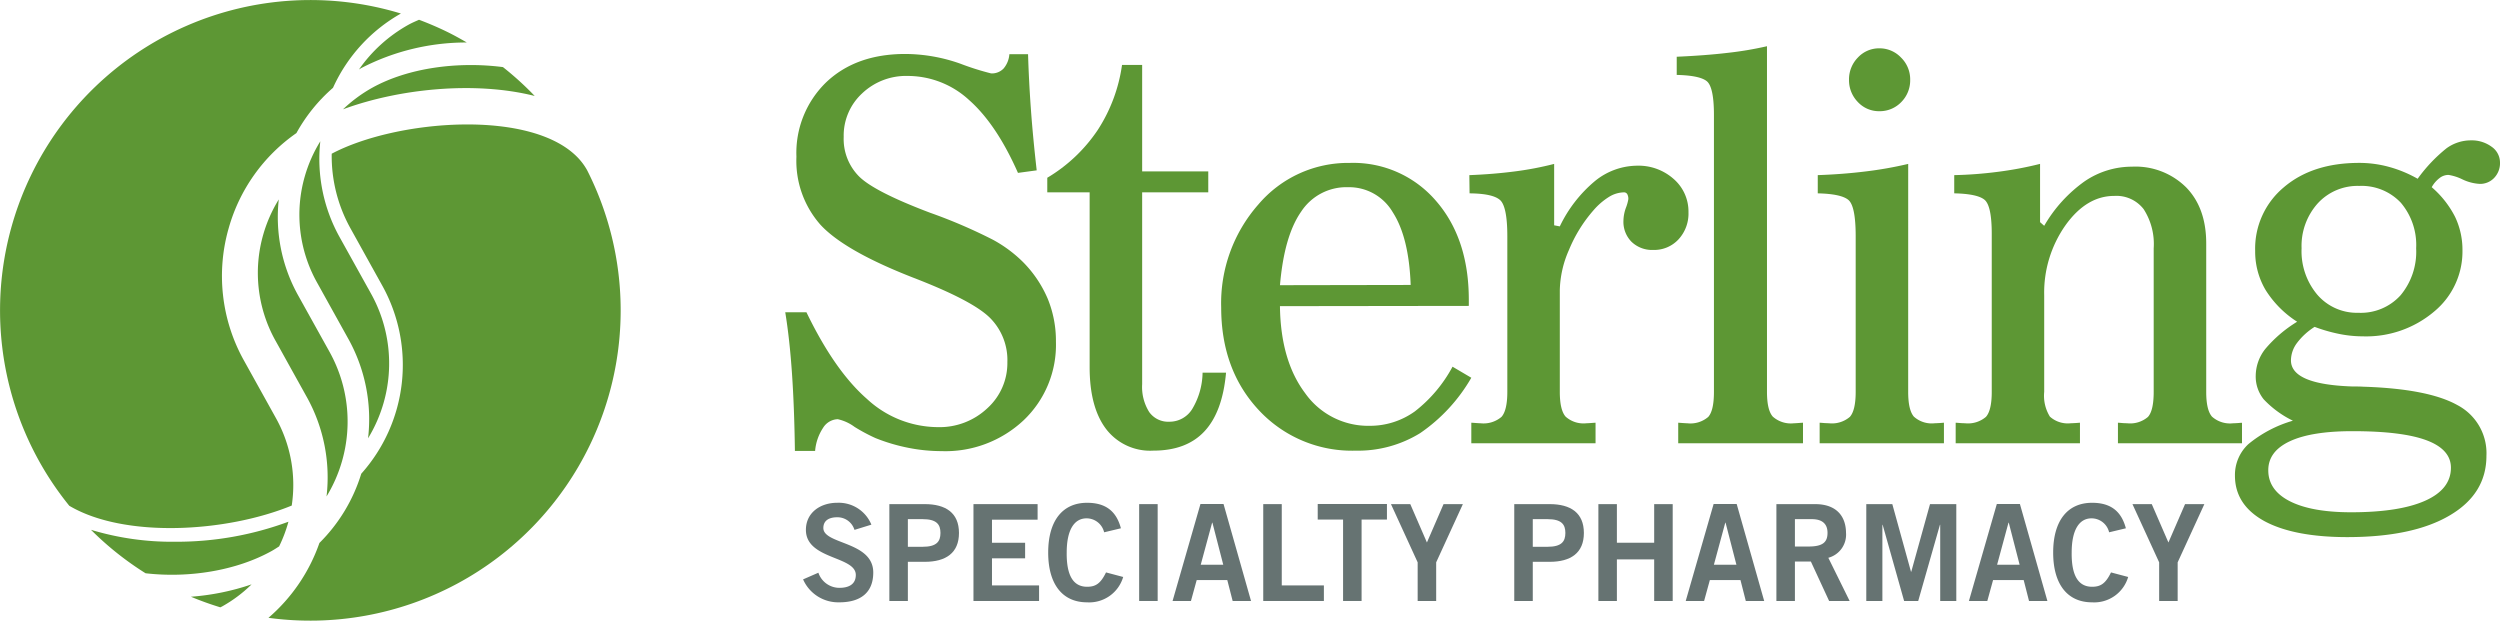 <?xml version="1.0" encoding="UTF-8"?>
<svg xmlns="http://www.w3.org/2000/svg" xmlns:xlink="http://www.w3.org/1999/xlink" width="374.616" height="93" viewBox="0 0 374.616 93">
  <defs>
    <clipPath id="clip-path">
      <path id="Path_101" data-name="Path 101" d="M0,0H374.616V-93H0Z" fill="none"></path>
    </clipPath>
  </defs>
  <g id="Group_126" data-name="Group 126" transform="translate(0 93)">
    <g id="Group_106" data-name="Group 106" clip-path="url(#clip-path)">
      <g id="Group_88" data-name="Group 88" transform="translate(122.142 -25.427)">
        <path id="Path_83" data-name="Path 83" d="M0,0H-3.028c-.058-4.279-.2-8.119-.434-11.547s-.566-6.5-1.014-9.237H-1.3Q2.941-12,7.779-7.785A15.72,15.72,0,0,0,18.358-3.569a10.437,10.437,0,0,0,7.46-2.84,9.128,9.128,0,0,0,2.991-6.9,8.936,8.936,0,0,0-2.625-6.651q-2.618-2.588-11.447-5.992Q4.4-29.978.79-33.907A14.462,14.462,0,0,1-2.8-44.083,14.729,14.729,0,0,1,1.655-55.238q4.465-4.247,11.864-4.248a24.927,24.927,0,0,1,8.255,1.459,40.32,40.32,0,0,0,4.594,1.453,2.42,2.42,0,0,0,1.874-.733,3.715,3.715,0,0,0,.866-2.142h2.8c.079,2.6.218,5.349.425,8.223s.5,5.924.87,9.179l-2.806.38q-3.213-7.278-7.318-10.91a13.57,13.57,0,0,0-9.193-3.616,9.552,9.552,0,0,0-6.857,2.629,8.6,8.6,0,0,0-2.746,6.5,7.963,7.963,0,0,0,2.249,5.876q2.247,2.3,10.712,5.5a77.748,77.748,0,0,1,9.418,4.049,19.709,19.709,0,0,1,4.475,3.317,17.554,17.554,0,0,1,3.712,5.5,16.667,16.667,0,0,1,1.237,6.459A15.583,15.583,0,0,1,31.247-4.6,17.121,17.121,0,0,1,18.913.026a25.414,25.414,0,0,1-4.97-.5,27.317,27.317,0,0,1-4.9-1.456A26.614,26.614,0,0,1,5.909-3.607,6.641,6.641,0,0,0,3.39-4.758a2.694,2.694,0,0,0-2.2,1.3A7.349,7.349,0,0,0,0,0" fill="#5d9734"></path>
      </g>
      <g id="Group_89" data-name="Group 89" transform="translate(163.279 -64.182)">
        <path id="Path_84" data-name="Path 84" d="M0,0H-6.348V-2.181A23.644,23.644,0,0,0,1.193-9.31a23.972,23.972,0,0,0,3.659-9.777H7.869V-3.139h9.907V0H7.869V28.746A7.073,7.073,0,0,0,8.922,32.92a3.486,3.486,0,0,0,3.011,1.455,3.985,3.985,0,0,0,3.456-1.933,10.883,10.883,0,0,0,1.534-5.419h3.516q-.523,5.863-3.214,8.769c-1.8,1.947-4.361,2.915-7.692,2.915a8.308,8.308,0,0,1-7.068-3.24C.829,33.312,0,30.226,0,26.21Z" fill="#5d9734"></path>
      </g>
      <g id="Group_90" data-name="Group 90" transform="translate(211.384 -50.301)">
        <path id="Path_85" data-name="Path 85" d="M0,0Q-.259-7.133-2.68-10.887a7.578,7.578,0,0,0-6.7-3.76,8.1,8.1,0,0,0-7.028,3.658C-18.116-8.543-19.165-4.876-19.584.036ZM9.087,13.906a25.392,25.392,0,0,1-7.669,8.3A17.736,17.736,0,0,1-8.238,24.83,19.043,19.043,0,0,1-22.717,18.8Q-28.386,12.759-28.393,3.4A22.377,22.377,0,0,1-22.822-12.06,17.635,17.635,0,0,1-9.13-18.286a16.329,16.329,0,0,1,12.892,5.65Q8.709-6.979,8.712,2.221v.918l-28.3.038q.1,8.167,3.78,13.048a11.564,11.564,0,0,0,9.673,4.882A11.517,11.517,0,0,0,.616,18.955a21.042,21.042,0,0,0,5.658-6.706Z" fill="#5d9734"></path>
      </g>
      <g id="Group_91" data-name="Group 91" transform="translate(220.176 -66.755)">
        <path id="Path_86" data-name="Path 86" d="M0,0C2.393-.095,4.626-.276,6.724-.547a48.113,48.113,0,0,0,5.984-1.137v9.2l.847.163A20.18,20.18,0,0,1,18.794.909a10.115,10.115,0,0,1,6.33-2.326A7.921,7.921,0,0,1,30.62.577a6.452,6.452,0,0,1,2.216,4.989,5.694,5.694,0,0,1-1.479,4.041,4.962,4.962,0,0,1-3.8,1.6A4.433,4.433,0,0,1,24.306,9.99,4.245,4.245,0,0,1,23.09,6.83a5.985,5.985,0,0,1,.365-1.923,6.442,6.442,0,0,0,.367-1.291,1.455,1.455,0,0,0-.16-.772.556.556,0,0,0-.5-.266,4.4,4.4,0,0,0-2.24.683,10.162,10.162,0,0,0-2.307,1.992,21.261,21.261,0,0,0-3.687,5.953,15.688,15.688,0,0,0-1.373,6.046V32.474q0,2.718.871,3.712a4.007,4.007,0,0,0,3.12.993c.14,0,.366-.015.681-.036s.535-.043.685-.043v3.074H.295V37.1c.172,0,.408.023.7.043s.52.036.666.036a4.148,4.148,0,0,0,3.158-.958c.571-.638.872-1.888.872-3.747V9.17c0-3.045-.384-4.876-1.136-5.48Q3.44,2.755.033,2.729Z" fill="#5d9734"></path>
      </g>
      <g id="Group_92" data-name="Group 92" transform="translate(256.828 -75.411)">
        <path id="Path_87" data-name="Path 87" d="M0,0V-.377C0-3.169-.367-4.853-1.077-5.425s-2.208-.885-4.5-.937V-9.086C-2.74-9.214-.222-9.4,2-9.663a51.578,51.578,0,0,0,5.948-1v51.79c0,1.81.283,3.047.869,3.711a4.066,4.066,0,0,0,3.157,1c.146,0,.373-.018.664-.038s.522-.043.707-.043v3.075H-5.353V45.757c.138,0,.364.024.658.043s.53.038.706.038a4.1,4.1,0,0,0,3.14-.959Q0,43.921,0,41.131Z" fill="#5d9734"></path>
      </g>
      <g id="Group_93" data-name="Group 93" transform="translate(277.068 -81.045)">
        <path id="Path_88" data-name="Path 88" d="M0,0A4.659,4.659,0,0,1,1.329-3.333a4.329,4.329,0,0,1,3.22-1.381A4.421,4.421,0,0,1,7.791-3.333,4.56,4.56,0,0,1,9.166,0,4.614,4.614,0,0,1,7.814,3.357,4.453,4.453,0,0,1,4.549,4.708a4.311,4.311,0,0,1-3.22-1.37A4.674,4.674,0,0,1,0,0M8.866,46.761c0,1.812.282,3.046.853,3.714a3.985,3.985,0,0,0,3.137.992c.141,0,.373-.013.682-.03s.532-.047.686-.047v3.074H-4.4V51.39c.152,0,.38.023.677.047.316.017.547.03.692.03A4.13,4.13,0,0,0,.128,50.51C.7,49.875,1,48.627,1,46.761V23.455q0-4.564-1.109-5.464c-.733-.6-2.269-.922-4.574-.973V14.287c2.525-.088,4.9-.273,7.124-.546a57.521,57.521,0,0,0,6.428-1.135Z" fill="#5d9734"></path>
      </g>
      <g id="Group_94" data-name="Group 94" transform="translate(322.723 -55.791)">
        <path id="Path_89" data-name="Path 89" d="M0,0A9.628,9.628,0,0,0-1.5-5.862a5.159,5.159,0,0,0-4.41-1.99c-2.776,0-5.222,1.469-7.33,4.429A17.531,17.531,0,0,0-16.407,7.054V21.51a5.942,5.942,0,0,0,.855,3.712,4.016,4.016,0,0,0,3.137.991c.151,0,.374-.013.684-.03s.532-.047.682-.047v3.075H-29.672V26.136c.153,0,.381.023.688.047s.543.03.692.03a4.137,4.137,0,0,0,3.153-.954c.575-.637.872-1.889.872-3.749V-2.179c0-2.819-.369-4.509-1.088-5.1s-2.242-.911-4.533-.959v-2.729a59.858,59.858,0,0,0,6.409-.479,53.69,53.69,0,0,0,6.452-1.206v8.731l.62.55a21.134,21.134,0,0,1,6.026-6.645,12.559,12.559,0,0,1,7.124-2.218A10.773,10.773,0,0,1,4.882-9.114q3,3.095,2.989,8.429v22.2c0,1.809.285,3.046.869,3.711a4.046,4.046,0,0,0,3.153.992c.154,0,.377-.013.663-.03s.527-.047.676-.047v3.075H-5.357V26.136c.155,0,.372.023.66.047s.536.03.7.03a4.087,4.087,0,0,0,3.143-.954Q0,24.3,0,21.51Z" fill="#5d9734"></path>
      </g>
      <g id="Group_95" data-name="Group 95" transform="translate(344.884 -55.791)">
        <path id="Path_90" data-name="Path 90" d="M0,0A10.112,10.112,0,0,0,2.376,6.975,7.846,7.846,0,0,0,8.529,9.662a8.041,8.041,0,0,0,6.3-2.62A10.191,10.191,0,0,0,17.168,0a9.769,9.769,0,0,0-2.3-6.836A8.081,8.081,0,0,0,8.632-9.349,8.086,8.086,0,0,0,2.41-6.723,9.542,9.542,0,0,0,0,0M-4.99,33.27c0,1.984,1.085,3.542,3.247,4.637s5.218,1.646,9.161,1.646q7.211,0,11.083-1.722t3.878-4.95c0-1.834-1.229-3.21-3.671-4.12S12.572,27.4,7.64,27.4q-6.172,0-9.406,1.516T-4.99,33.27M19.5-9.159A14.55,14.55,0,0,1,23-4.714,11.458,11.458,0,0,1,24.107.311,11.668,11.668,0,0,1,19.848,9.49a15.753,15.753,0,0,1-10.685,3.7,17.824,17.824,0,0,1-3.48-.351,23.759,23.759,0,0,1-3.731-1.069A9.927,9.927,0,0,0-.684,14.179a4.4,4.4,0,0,0-.909,2.607q0,3.608,9.2,3.916c.688,0,1.229.007,1.627.034q9.749.315,14.112,2.757A8.132,8.132,0,0,1,27.7,31.081q0,5.716-5.506,8.944-5.5,3.246-15.337,3.25c-5.368,0-9.516-.816-12.452-2.408q-4.382-2.426-4.39-6.8a6.3,6.3,0,0,1,2-4.716A18.538,18.538,0,0,1-1.3,25.832a15.042,15.042,0,0,1-4.372-3.2,5.434,5.434,0,0,1-1.2-3.556,6.558,6.558,0,0,1,1.437-4,19.482,19.482,0,0,1,4.77-4.074A15.22,15.22,0,0,1-5.4,6.234,11.282,11.282,0,0,1-6.955.39,11.956,11.956,0,0,1-2.668-9.138Q1.62-12.8,8.632-12.8a16.758,16.758,0,0,1,4.471.6,18.637,18.637,0,0,1,4.29,1.779,23.131,23.131,0,0,1,4.321-4.565,6.2,6.2,0,0,1,3.621-1.19,5.048,5.048,0,0,1,3.137.953,2.886,2.886,0,0,1,1.26,2.35,3.191,3.191,0,0,1-.867,2.314,2.893,2.893,0,0,1-2.16.906,6.9,6.9,0,0,1-2.607-.678A7.3,7.3,0,0,0,22.008-11a2.181,2.181,0,0,0-1.329.468A4.407,4.407,0,0,0,19.5-9.159" fill="#5d9734"></path>
      </g>
      <g id="Group_96" data-name="Group 96" transform="translate(57.47 -32.595)">
        <path id="Path_91" data-name="Path 91" d="M0,0A21.471,21.471,0,0,0-1.891-16.435l-2.6-4.679-2.1-3.776A24.1,24.1,0,0,1-9.472-39.233,21.009,21.009,0,0,0-11.791-34a20.819,20.819,0,0,0,1.829,15.93l.207.372h0l2.015,3.63,2.454,4.418h0l.023.041A24.74,24.74,0,0,1-2.318,5.273,21.545,21.545,0,0,0,0,0" fill="#5d9734"></path>
      </g>
      <g id="Group_97" data-name="Group 97" transform="translate(43.716 -17.243)">
        <path id="Path_92" data-name="Path 92" d="M0,0A20.6,20.6,0,0,0-2.355-13.08l-1.436-2.587-3.364-6.056A25.976,25.976,0,0,1-9.438-41.6,25.917,25.917,0,0,1,.7-55.815,24.93,24.93,0,0,1,6.183-62.6,24.271,24.271,0,0,1,16.358-73.729,46.5,46.5,0,0,0-39.08-49.466,46.484,46.484,0,0,0-33.333.031C-25.119,4.908-9.88,4.054,0,0" fill="#5d9734"></path>
      </g>
      <g id="Group_98" data-name="Group 98" transform="translate(80.124 -78.62)">
        <path id="Path_93" data-name="Path 93" d="M0,0A46.127,46.127,0,0,0-4.759-4.325c-6.762-.874-14.2.105-19.6,3.1A21.682,21.682,0,0,0-28.724,2C-20.425-1.068-9.01-2.278,0,0" fill="#5d9734"></path>
      </g>
      <g id="Group_99" data-name="Group 99" transform="translate(53.79 -82.587)">
        <path id="Path_94" data-name="Path 94" d="M0,0C.116-.066.22-.144.336-.209A34.218,34.218,0,0,1,16.157-4.047c-1.047-.609-2.115-1.2-3.224-1.73C11.635-6.4,10.321-6.955,9-7.452c-.535.237-1.076.466-1.578.745A22.24,22.24,0,0,0,0,0" fill="#5d9734"></path>
      </g>
      <g id="Group_100" data-name="Group 100" transform="translate(41.826 -11.126)">
        <path id="Path_95" data-name="Path 95" d="M0,0A20.964,20.964,0,0,0,1.395-3.695a48.29,48.29,0,0,1-16.978,3A41.947,41.947,0,0,1-28.192-2.483a46.258,46.258,0,0,0,8.18,6.511c6.481.748,13.574-.38,18.9-3.339C-.727.475-.367.232,0,0" fill="#5d9734"></path>
      </g>
      <g id="Group_101" data-name="Group 101" transform="translate(51.246 -23.88)">
        <path id="Path_96" data-name="Path 96" d="M0,0A21.474,21.474,0,0,0-1.89-16.435l-2.6-4.679-2.1-3.777A24.1,24.1,0,0,1-9.472-39.234,21.025,21.025,0,0,0-11.791-34,20.822,20.822,0,0,0-9.962-18.067l.208.37h0l2.014,3.632,2.454,4.416v0l.023.039A24.745,24.745,0,0,1-2.316,5.271,21.6,21.6,0,0,0,0,0" fill="#5d9734"></path>
      </g>
      <g id="Group_102" data-name="Group 102" transform="translate(87.963 -67.522)">
        <path id="Path_97" data-name="Path 97" d="M0,0A9.161,9.161,0,0,0-1.157-1.619c-6.879-7.655-27.443-5.948-37.1-.826a22.278,22.278,0,0,0,2.8,11.162l3.241,5.841,1.556,2.8a24.467,24.467,0,0,1-3.17,28.151A24.919,24.919,0,0,1-40.1,55.884,26.13,26.13,0,0,1-47.736,67.1,46.515,46.515,0,0,0,.411,41.246,46.419,46.419,0,0,0,.018.032Z" fill="#5d9734"></path>
      </g>
      <g id="Group_103" data-name="Group 103" transform="translate(33.019 -1.993)">
        <path id="Path_98" data-name="Path 98" d="M0,0C.094-.05.19-.092.283-.144a20.617,20.617,0,0,0,4.4-3.3A36.347,36.347,0,0,1-4.411-1.589,46.741,46.741,0,0,0,0,0" fill="#5d9734"></path>
      </g>
      <g id="Group_104" data-name="Group 104" transform="translate(128.039 -13.599)">
        <path id="Path_99" data-name="Path 99" d="M0,0A2.666,2.666,0,0,0-2.593-1.89c-1.206,0-2.07.483-2.07,1.609,0,2.493,7.478,1.97,7.478,6.673,0,2.976-1.87,4.463-5.086,4.463A5.754,5.754,0,0,1-7.7,7.417l2.292-1A3.325,3.325,0,0,0-2.251,8.684C-.863,8.684.2,8.161.2,6.754.2,3.9-7.276,4.463-7.276,0c0-2.593,2.171-4.061,4.683-4.061A5.286,5.286,0,0,1,2.534-.784Z" fill="#667372"></path>
      </g>
      <g id="Group_105" data-name="Group 105" transform="translate(133.266 -2.945)">
        <path id="Path_100" data-name="Path 100" d="M0,0V-14.514H5.308c3.135,0,5.125,1.307,5.125,4.322S8.443-5.869,5.308-5.869H2.774V0ZM2.774-8.121H4.986c2.09,0,2.673-.784,2.673-2.071s-.583-2.07-2.673-2.07H2.774Z" fill="#667372"></path>
      </g>
    </g>
    <g id="Group_107" data-name="Group 107" transform="translate(145.871 -2.945)">
      <path id="Path_102" data-name="Path 102" d="M0,0V-14.514H9.609v2.332H2.774v3.458H7.739v2.332H2.774v4.06H9.83V0Z" fill="#667372"></path>
    </g>
    <g id="Group_109" data-name="Group 109" clip-path="url(#clip-path)">
      <g id="Group_108" data-name="Group 108" transform="translate(165.451 -13.237)">
        <path id="Path_103" data-name="Path 103" d="M0,0A2.709,2.709,0,0,0-2.633-2.091c-1.849,0-2.976,1.729-2.976,5.127-.04,3.4.965,5.125,3.056,5.125,1.246,0,2.01-.442,2.834-2.15l2.573.683a5.3,5.3,0,0,1-5.407,3.8c-3.7,0-5.83-2.714-5.83-7.457s2.131-7.459,5.83-7.459c2.774,0,4.382,1.247,5.066,3.82Z" fill="#667372"></path>
      </g>
    </g>
    <g id="Group_110" data-name="Group 110" transform="translate(170.698 -2.945)">
      <path id="Path_105" data-name="Path 105" d="M0,0V-14.514H2.774V0Z" fill="#667372"></path>
    </g>
    <g id="Group_111" data-name="Group 111" transform="translate(179.885 -17.478)">
      <path id="Path_106" data-name="Path 106" d="M0,0H3.457L7.578,14.533H4.824L4.02,11.4H-.564l-.863,3.136H-4.181ZM.039,9.106H3.417L1.789,2.794H1.748Z" fill="#667372"></path>
    </g>
    <g id="Group_112" data-name="Group 112" transform="translate(189.293 -2.945)">
      <path id="Path_107" data-name="Path 107" d="M0,0V-14.514H2.774V-2.332H9.086V0Z" fill="#667372"></path>
    </g>
    <g id="Group_113" data-name="Group 113" transform="translate(207.828 -17.478)">
      <path id="Path_108" data-name="Path 108" d="M0,0V2.332H-3.8v12.2H-6.573V2.332h-3.8V0Z" fill="#667372"></path>
    </g>
    <g id="Group_114" data-name="Group 114" transform="translate(213.819 -11.709)">
      <path id="Path_109" data-name="Path 109" d="M0,0,2.492-5.749H5.387l-4,8.724V8.764H-1.388V2.975l-4-8.724h2.895Z" fill="#667372"></path>
    </g>
    <g id="Group_116" data-name="Group 116" clip-path="url(#clip-path)">
      <g id="Group_115" data-name="Group 115" transform="translate(226.906 -2.945)">
        <path id="Path_110" data-name="Path 110" d="M0,0V-14.514H5.309c3.135,0,5.124,1.307,5.124,4.322S8.444-5.869,5.309-5.869H2.775V0ZM2.775-8.121H4.986c2.092,0,2.674-.784,2.674-2.071s-.582-2.07-2.674-2.07H2.775Z" fill="#667372"></path>
      </g>
    </g>
    <g id="Group_117" data-name="Group 117" transform="translate(239.512 -2.945)">
      <path id="Path_112" data-name="Path 112" d="M0,0V-14.514H2.773v5.79H8.36v-5.79h2.776V0H8.36V-6.231H2.773V0Z" fill="#667372"></path>
    </g>
    <g id="Group_118" data-name="Group 118" transform="translate(256.78 -17.478)">
      <path id="Path_113" data-name="Path 113" d="M0,0H3.456L7.578,14.533H4.823l-.8-3.136H-.565l-.863,3.136H-4.181ZM.039,9.106H3.417L1.789,2.794H1.747Z" fill="#667372"></path>
    </g>
    <g id="Group_120" data-name="Group 120" clip-path="url(#clip-path)">
      <g id="Group_119" data-name="Group 119" transform="translate(266.187 -2.945)">
        <path id="Path_114" data-name="Path 114" d="M0,0V-14.514H5.79c3.3,0,4.623,1.91,4.643,4.3A3.59,3.59,0,0,1,7.781-6.473L10.975,0H7.9L5.166-5.91H2.775V0ZM2.775-8.161h2.05C7-8.161,7.66-8.845,7.66-10.212s-.824-2.05-2.351-2.05H2.775Z" fill="#667372"></path>
      </g>
    </g>
    <g id="Group_121" data-name="Group 121" transform="translate(279.656 -2.945)">
      <path id="Path_116" data-name="Path 116" d="M0,0V-14.514H3.9L6.7-4.382h.04L9.55-14.514h3.939V0H11.077V-11.418h-.04L7.781,0H5.669L2.452-11.418H2.413V0Z" fill="#667372"></path>
    </g>
    <g id="Group_122" data-name="Group 122" transform="translate(299.217 -17.478)">
      <path id="Path_117" data-name="Path 117" d="M0,0H3.459L7.578,14.533H4.825l-.8-3.136H-.562l-.864,3.136H-4.181ZM.04,9.106H3.417L1.789,2.794h-.04Z" fill="#667372"></path>
    </g>
    <g id="Group_124" data-name="Group 124" clip-path="url(#clip-path)">
      <g id="Group_123" data-name="Group 123" transform="translate(316.044 -13.237)">
        <path id="Path_118" data-name="Path 118" d="M0,0A2.71,2.71,0,0,0-2.635-2.091c-1.847,0-2.975,1.729-2.975,5.127-.039,3.4.965,5.125,3.057,5.125,1.246,0,2.01-.442,2.834-2.15l2.573.683a5.3,5.3,0,0,1-5.407,3.8c-3.7,0-5.83-2.714-5.83-7.457s2.129-7.459,5.83-7.459C.22-4.423,1.828-3.176,2.511-.6Z" fill="#667372"></path>
      </g>
    </g>
    <g id="Group_125" data-name="Group 125" transform="translate(324.93 -11.709)">
      <path id="Path_120" data-name="Path 120" d="M0,0,2.492-5.749H5.385l-4,8.724V8.764H-1.389V2.975l-4-8.724h2.894Z" fill="#667372"></path>
    </g>
  </g>
</svg>
